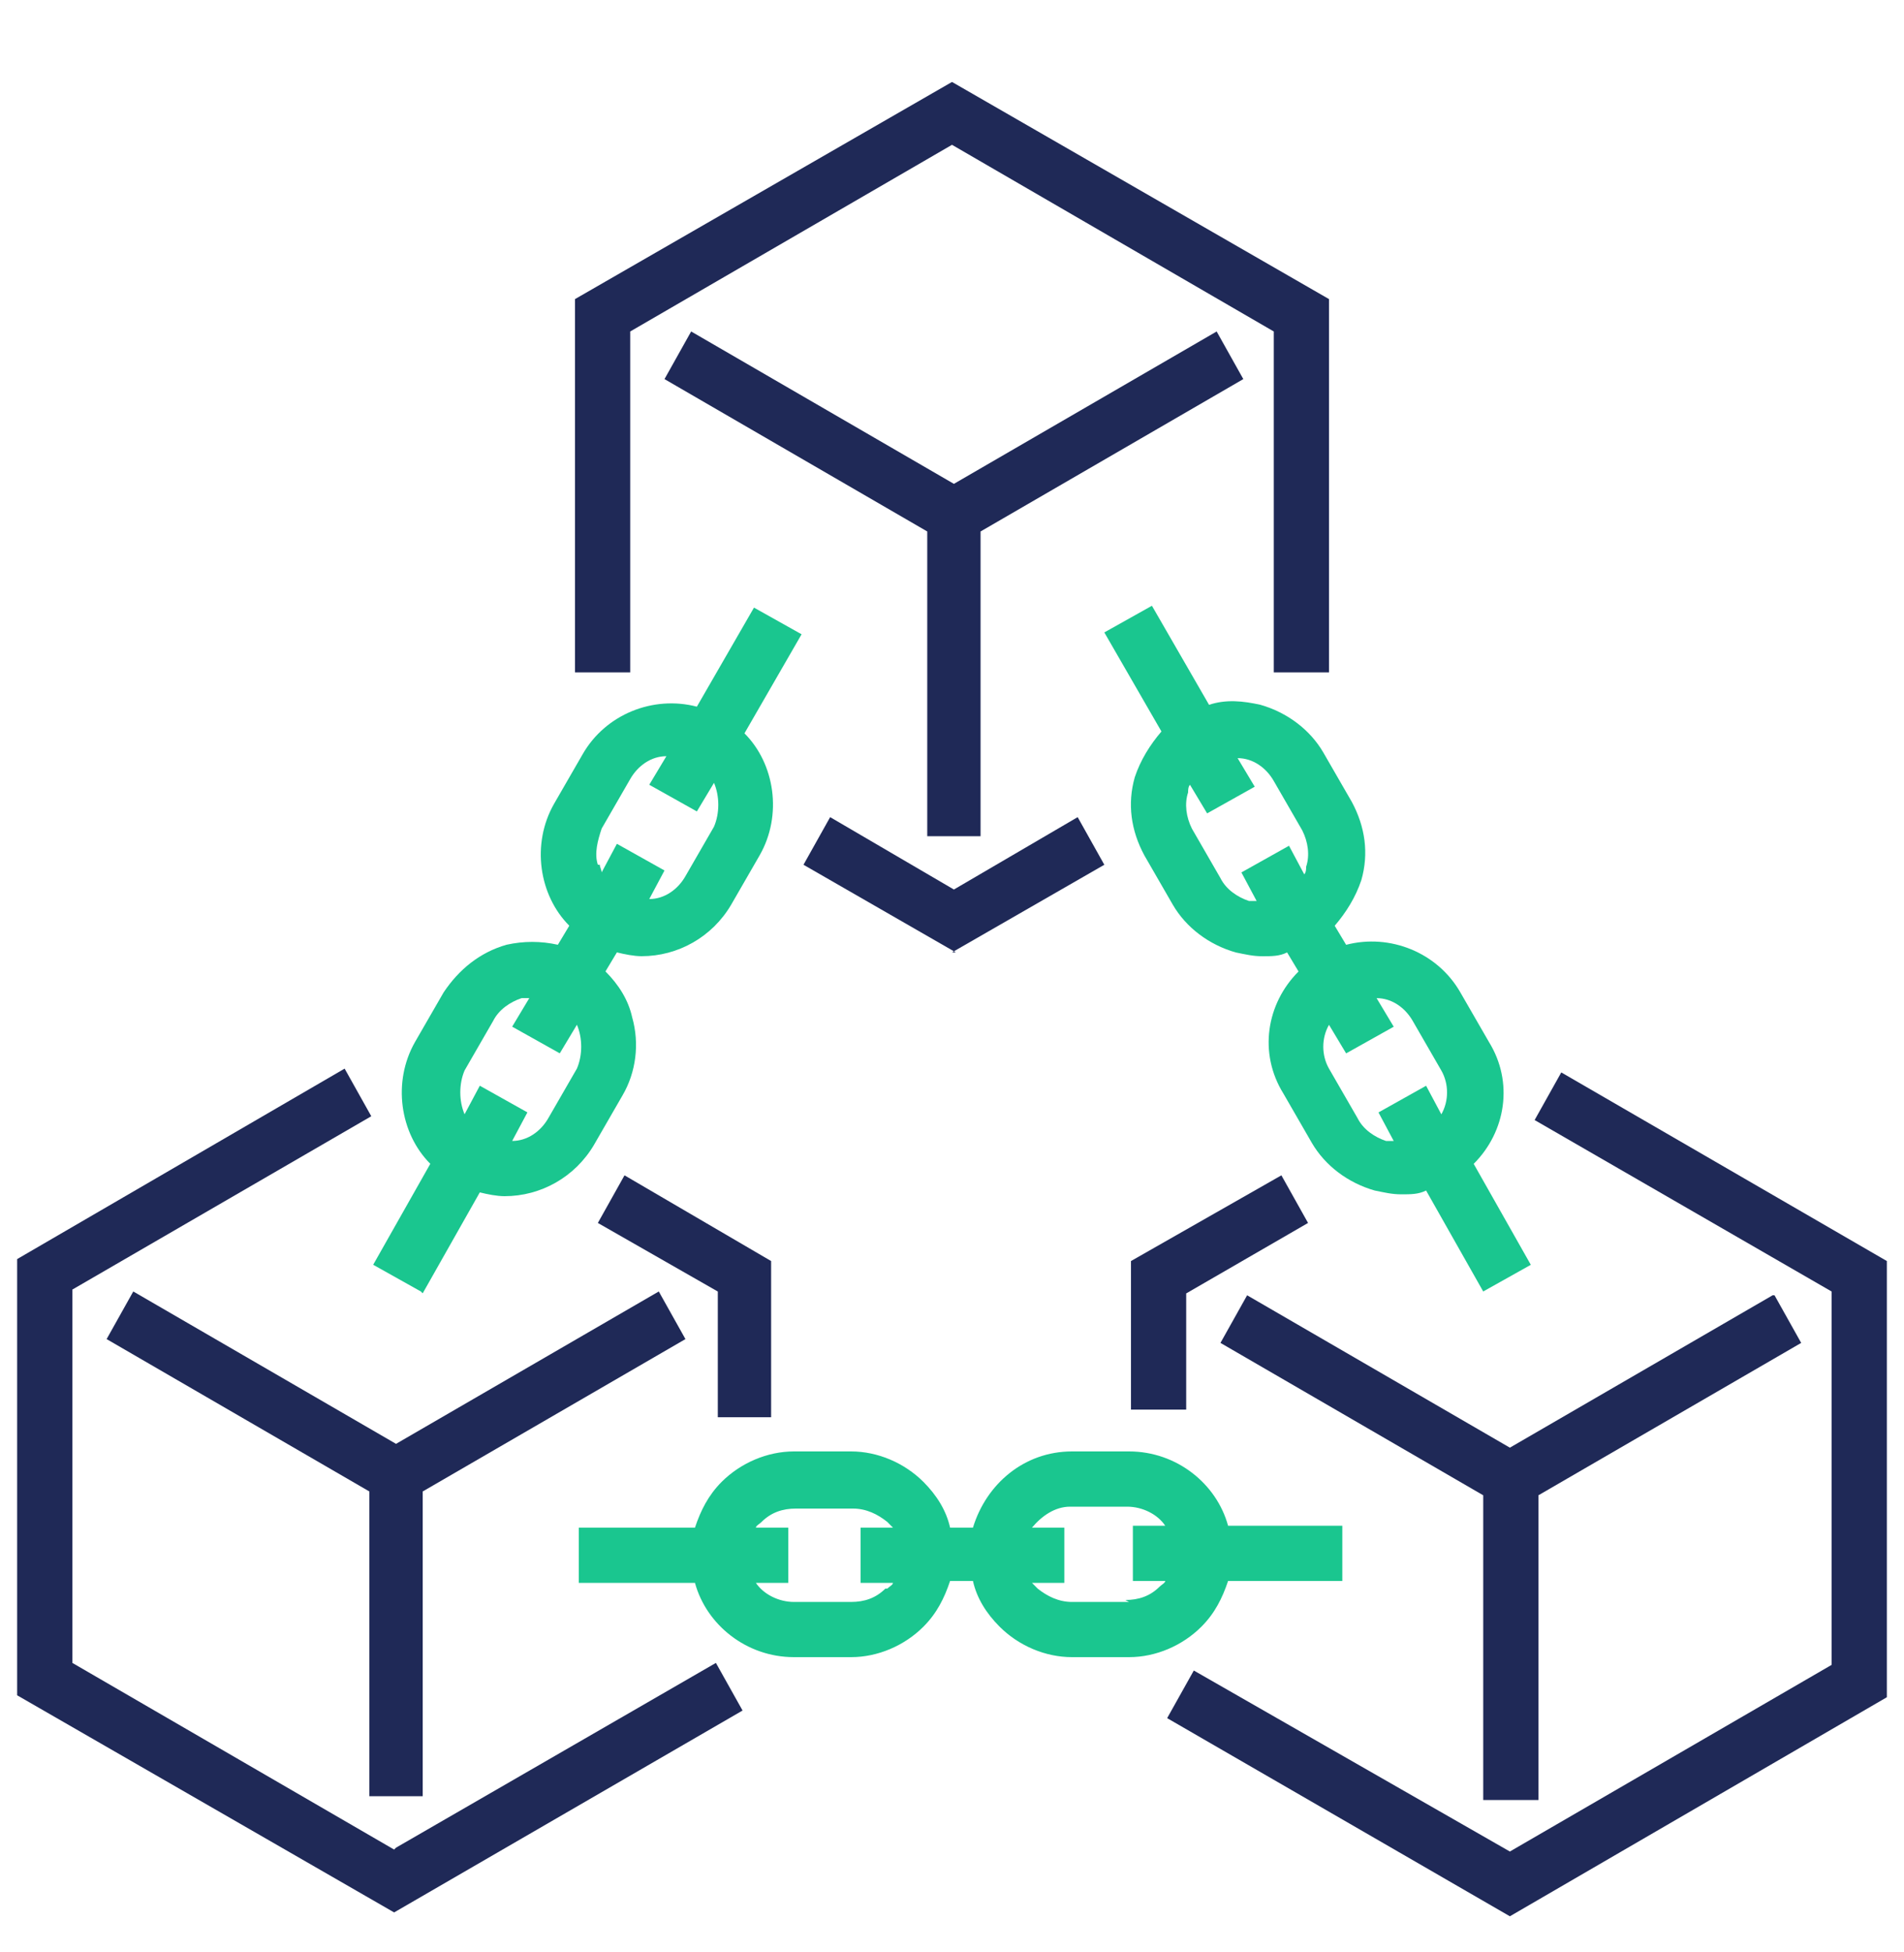 <svg width="40" height="41" viewBox="0 0 40 41" fill="none" xmlns="http://www.w3.org/2000/svg">
<g clip-path="url(#clip0_2995_28630)">
<g clip-path="url(#clip1_2995_28630)">
<g clip-path="url(#clip2_2995_28630)">
<path d="M26.48 14.801C26.12 14.721 25.76 14.681 25.4 14.801L24.2 12.721L23.2 13.281L24.4 15.361C24.16 15.641 23.96 15.961 23.84 16.321C23.68 16.881 23.76 17.441 24.04 17.961L24.64 19.001C24.92 19.481 25.4 19.841 25.96 20.001C26.16 20.041 26.32 20.081 26.52 20.081C26.72 20.081 26.88 20.081 27.04 20.001L27.28 20.401C26.6 21.081 26.44 22.121 26.96 22.961L27.56 24.001C27.84 24.481 28.32 24.841 28.88 25.001C29.08 25.041 29.24 25.081 29.44 25.081C29.64 25.081 29.8 25.081 29.96 25.001L31.16 27.121L32.16 26.561L30.96 24.441C31.64 23.761 31.8 22.721 31.28 21.881L30.68 20.841C30.2 20.001 29.2 19.601 28.28 19.841L28.04 19.441C28.28 19.161 28.48 18.841 28.6 18.481C28.76 17.921 28.68 17.361 28.4 16.841L27.8 15.801C27.52 15.321 27.04 14.961 26.48 14.801ZM29.68 21.441L30.28 22.481C30.44 22.761 30.44 23.121 30.28 23.401L29.96 22.801L28.96 23.361L29.28 23.961C29.24 23.961 29.16 23.961 29.12 23.961C28.88 23.881 28.64 23.721 28.52 23.481L27.92 22.441C27.76 22.161 27.76 21.801 27.92 21.521L28.28 22.121L29.28 21.561L28.92 20.961C29.24 20.961 29.52 21.161 29.68 21.441ZM27.08 17.761L26.08 18.321L26.4 18.921C26.36 18.921 26.28 18.921 26.24 18.921C26 18.841 25.76 18.681 25.64 18.441L25.04 17.401C24.92 17.161 24.88 16.881 24.96 16.641C24.96 16.601 24.96 16.521 25 16.481L25.36 17.081L26.36 16.521L26 15.921C26.32 15.921 26.6 16.121 26.76 16.401L27.36 17.441C27.48 17.681 27.52 17.961 27.44 18.201C27.44 18.241 27.44 18.321 27.4 18.361L27.08 17.761Z" fill="#1AC68F"/>
<path d="M8.88 27.16L10.08 25.04C10.24 25.08 10.44 25.12 10.6 25.12C11.36 25.12 12.08 24.72 12.48 24.04L13.08 23C13.36 22.52 13.44 21.92 13.28 21.36C13.2 21 13 20.68 12.72 20.4L12.96 20C13.12 20.04 13.32 20.08 13.48 20.08C14.24 20.08 14.96 19.68 15.36 19L15.96 17.96C16.44 17.12 16.28 16.04 15.64 15.4L16.84 13.32L15.84 12.76L14.64 14.84C13.72 14.6 12.72 15 12.24 15.84L11.64 16.88C11.16 17.72 11.32 18.8 11.96 19.44L11.72 19.84C11.36 19.76 11 19.76 10.64 19.84C10.08 20 9.64 20.36 9.32 20.84L8.72 21.88C8.24 22.72 8.4 23.8 9.04 24.44L7.84 26.56L8.84 27.12L8.88 27.16ZM12.56 18.16C12.48 17.92 12.56 17.64 12.64 17.4L13.24 16.36C13.4 16.08 13.68 15.88 14 15.88L13.64 16.48L14.64 17.04L15 16.44C15.12 16.72 15.12 17.08 15 17.36L14.4 18.4C14.24 18.68 13.96 18.88 13.64 18.88L13.96 18.28L12.96 17.72L12.64 18.32C12.64 18.28 12.6 18.2 12.6 18.16H12.56ZM9.76 22.48L10.36 21.44C10.48 21.2 10.72 21.04 10.96 20.96C11 20.96 11.08 20.96 11.12 20.96L10.76 21.56L11.76 22.12L12.12 21.52C12.24 21.8 12.24 22.16 12.12 22.44L11.52 23.48C11.36 23.76 11.08 23.96 10.76 23.96L11.08 23.36L10.08 22.8L9.76 23.4C9.64 23.12 9.64 22.76 9.76 22.48Z" fill="#1AC68F"/>
<path d="M25.8 33.2H28.2V32.041H25.8C25.56 31.16 24.72 30.48 23.72 30.48H22.52C21.52 30.48 20.72 31.16 20.44 32.081H19.96C19.88 31.721 19.68 31.401 19.4 31.12C19 30.721 18.44 30.48 17.88 30.48H16.68C16.12 30.48 15.56 30.721 15.16 31.12C14.88 31.401 14.72 31.721 14.6 32.081H12.16V33.24H14.6C14.84 34.12 15.68 34.8 16.68 34.8H17.88C18.44 34.8 19 34.56 19.4 34.16C19.68 33.88 19.84 33.56 19.96 33.2H20.44C20.52 33.56 20.72 33.88 21 34.16C21.4 34.56 21.96 34.8 22.52 34.8H23.72C24.28 34.8 24.84 34.56 25.24 34.16C25.52 33.88 25.68 33.56 25.8 33.2ZM18.6 33.361C18.4 33.56 18.16 33.641 17.88 33.641H16.68C16.36 33.641 16.04 33.48 15.88 33.24H16.56V32.081H15.88C15.88 32.041 15.96 32.001 16 31.96C16.2 31.761 16.44 31.68 16.72 31.68H17.92C18.2 31.68 18.44 31.8 18.64 31.96C18.68 32.001 18.72 32.041 18.76 32.081H18.08V33.24H18.76C18.76 33.281 18.68 33.321 18.64 33.361H18.6ZM23.72 33.641H22.52C22.24 33.641 22 33.52 21.8 33.361C21.76 33.321 21.72 33.281 21.68 33.24H22.36V32.081H21.68C21.88 31.84 22.16 31.64 22.48 31.64H23.68C24 31.64 24.32 31.8 24.48 32.041H23.8V33.2H24.48C24.48 33.24 24.4 33.281 24.36 33.321C24.16 33.52 23.92 33.6 23.64 33.6L23.72 33.641Z" fill="#1AC68F"/>
<path d="M20.6 17.561V11.161L26.12 7.961L25.56 6.961L20.04 10.161L14.52 6.961L13.96 7.961L19.48 11.161V17.561H20.64H20.6Z" fill="#1F2957"/>
<path d="M37.24 27.201L31.72 30.401L26.2 27.201L25.64 28.201L31.16 31.401V37.801H32.32V31.401L37.84 28.201L37.28 27.201H37.24Z" fill="#1F2957"/>
<path d="M8.88 37.721V31.321L14.4 28.121L13.84 27.121L8.32 30.321L2.8 27.121L2.24 28.121L7.76 31.321V37.721H8.92H8.88Z" fill="#1F2957"/>
<path d="M13.24 6.961L20 3.041L26.76 6.961V14.121H27.92V6.281L20 1.721L12.08 6.281V14.121H13.24V6.961Z" fill="#1F2957"/>
<path d="M20 20L23.2 18.16L22.64 17.16L20.04 18.68L17.44 17.16L16.88 18.16L20.08 20H20Z" fill="#1F2957"/>
<path d="M8.28 38.841L1.52 34.921V27.081L7.8 23.441L7.24 22.441L0.36 26.441V35.601L8.28 40.161L15.6 35.921L15.04 34.921L8.32 38.801L8.28 38.841Z" fill="#1F2957"/>
<path d="M16.2 29.762V26.482L13.12 24.682L12.56 25.682L15.08 27.122V29.762H16.24H16.2Z" fill="#1F2957"/>
<path d="M39.64 26.482L32.8 22.521L32.24 23.521L38.48 27.122V34.962L31.72 38.882L25.08 35.081L24.52 36.081L31.72 40.242L39.64 35.642V26.482Z" fill="#1F2957"/>
<path d="M26.92 24.682L23.76 26.482V29.602H24.92V27.162L27.48 25.682L26.92 24.682Z" fill="#1F2957"/>
</g>
</g>
</g>
<defs>
<clipPath id="clip0_2995_28630">
<rect width="40" height="40" fill="white" transform="translate(0 0.961)"/>
</clipPath>
<clipPath id="clip1_2995_28630">
<rect width="40" height="40" fill="white" transform="translate(0 0.961)"/>
</clipPath>
<clipPath id="clip2_2995_28630">
<rect width="40" height="40" fill="white" transform="translate(0 0.961)"/>
</clipPath>
</defs>
</svg>
